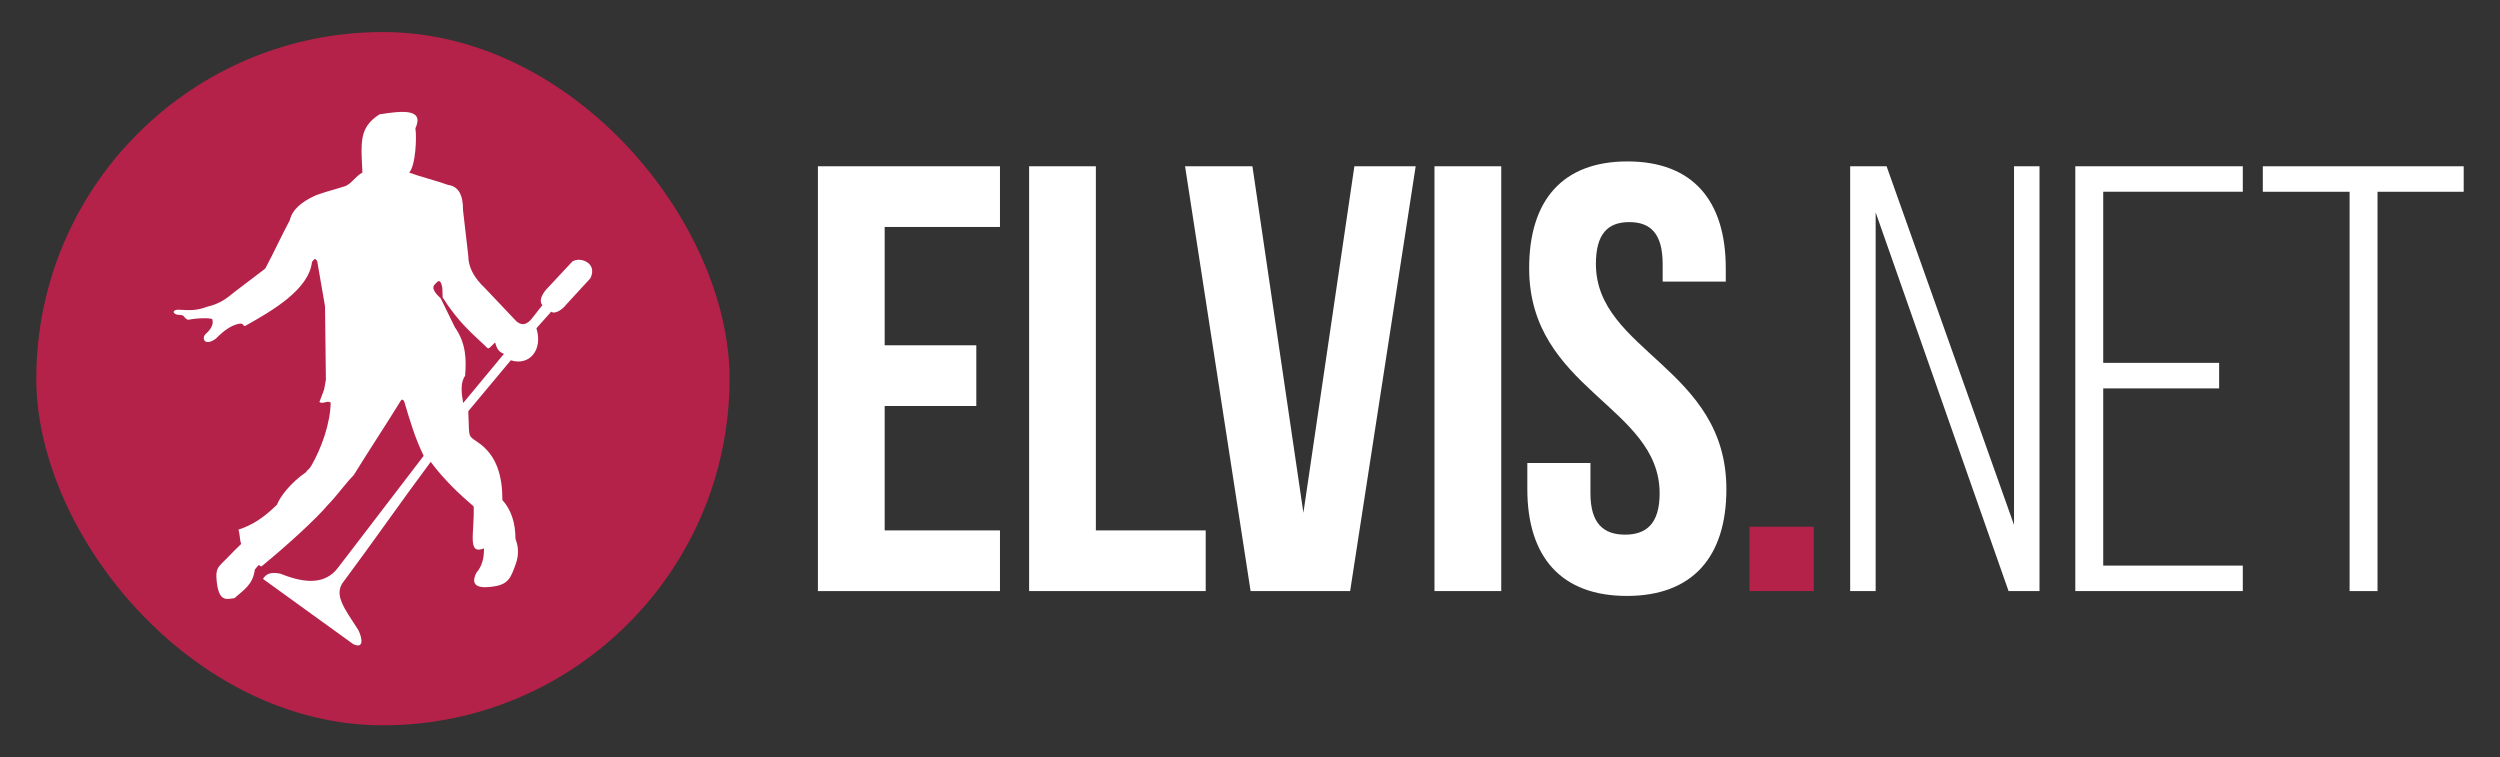 <?xml version="1.0" encoding="UTF-8"?>
<svg xmlns="http://www.w3.org/2000/svg" id="Ebene_1" width="1841.45" height="557.85" viewBox="0 0 1841.45 557.85">
  <rect x="0" y="0" width="1841.45" height="557.85" fill="#333333" stroke="none"/>
  <rect x="26.74" y="23.61" width="510.63" height="510.63" rx="255.31" ry="255.31" fill="#b52249"></rect>
  <path id="path4" d="M131.9,228.14c7.93.45,12.85.79,20.78-2.24,9.31-2.11,14.45-6.2,20.28-11.02,7.48-5.68,14.95-11.36,22.43-17.05,6.72-12.6,11.41-23.15,18.13-35.74,1.76-8.11,9.52-13.63,17.28-17.37,4.94-2.49,13.76-4.46,23.14-7.5,4.82-1.56,7.71-7.33,13.01-10.11-.75-16.22-1.92-26.56,3.8-34.84,1.99-2.88,4.81-5.5,8.76-8.04,16.88-2.69,33.2-4.4,26.46,10.32,1.1,6.42.17,27.64-4.6,32.61,9.65,3.43,19.1,5.64,28.75,9.07,7.55,1.04,11.02,7.26,10.94,18.66,1.29,11.15,2.57,22.31,3.86,33.46-.01,8.21,4.06,16.15,12.23,23.81,7.72,8.15,15.44,16.3,23.16,24.45,3.43,3.06,6.86,2.85,10.29-.64,2.36-2.57,6.56-8.53,8.92-11.1-2.38-2.88-.96-6.76,2.22-10.98l19.81-21.23c5.67-3.85,18.95,1.02,13.28,12.36l-17.91,19.48c-2,2.79-7.98,7.47-10.87,5.05-3.65,4.07-7.29,8.15-10.94,12.23,5.02,16.23-5.39,27.95-18.86,23.6-10.51,12.44-20.82,25.08-31.32,37.52.13,3.57.25,7.13.38,10.7.29,8.28.4,7.93,6.86,12.33,14.01,9.53,17.92,25.31,17.88,42.4,6.48,7.12,9.68,17.03,9.62,28.52,2.28,5.79,2.57,11.88.35,18.22-3.64,10.38-5.55,15.19-15.9,16.85-9.54,1.53-18.63.93-13.26-9.97,4.33-5.02,5.67-10.82,5.65-18.02-12.51,4.98-7.05-10.73-7.58-30.89-10.35-8.82-21.87-19.63-31.67-32.82-21.45,28.74-43.73,60.81-65.18,89.55-5.54,9.11,1.27,18.01,11.86,34.34,3.28,6.67,3.95,14.13-3.87,10.27-21.23-15.23-45.12-32.71-66.36-47.94,2.03-3.32,5.28-5.54,12.87-3.86,17.8,7.24,32.99,8.23,42.47-4.5,20.8-27.24,42.22-55.09,63.03-82.33-6.33-12.85-10.42-26.79-14.21-39.59-.67-2.16-2.1-2.03-2.52-1.21-11.37,18.44-23.35,36.48-34.72,54.93-6.86,7.08-11.89,14.56-18.75,21.64-9.27,11-30.61,30.4-49.08,45.54-.81.66-1.72-1.24-2.51-.59-.93.76-1.66,2.24-2.57,2.99-1.4,11.48-8.58,15.26-14.97,21.12-6.12.92-11.65,2.9-13.18-12.88-.92-9.55,1.21-9.93,7.7-16.62,3.39-3.49,6.75-7,10.36-10.38-1.29-3.86-.73-6.7-2.02-10.56,10.08-3.28,18.32-8.51,28.4-18.34,2.15-5.71,9.81-15.98,21.23-23.87,1.66-2.41,2.44-2.07,3.96-4.67,7.73-13.28,14.12-31.65,14.38-46.68-2.57-1.93-5.76,1.46-8.33-.47,4.63-12.05,2.97-6.81,4.8-16.38-.21-18.02-.43-36.03-.64-54.05-1.93-11.15-3.86-22.31-5.79-33.46-1.94-2.18-1.46-1.91-3.8.7-2.32,20.47-29.29,35.99-49.34,47.24-1.54.2-.77-2.29-4.28-1.68-5.69.99-11.36,4.99-17.22,11.01-8.2,5.89-10.63-.23-7.72-3.22,4.44-3.92,6.15-7.57,5.15-10.94.44-1.28-11.41-1.19-17.38.19-1.41.33-3.21-1.9-3.53-2.37-.91-1.33-3.12-1.16-4.72-1.28-4.59-1.12-3.29-4.03,1.14-3.71h0l-.02-.02ZM341.16,296.86c10.01-12.08,20.03-24.16,30.05-36.23-4.43-1.57-5.38-4.64-6.54-8.39-.75.72-1.6,1.56-2.45,2.41-2.99,2.96-2.46,2.34-5.46-.49-9.17-8.67-19.15-16.86-30.72-35.07-.32-3.7.48-8.25-1.84-11.67-1.15-1.34-3.01,1.18-3.85,1.97-3.62,3.38,2.52,8.63,4.26,10.32,3.48,7.1,6.95,14.19,10.42,21.29,8.34,11.94,8.53,23.88,7.56,35.82-3.55,4.98-2.8,12.35-1.43,20.06h0v-.02Z" fill="#fff" fill-rule="evenodd"></path>
  <path d="M651.63,254.34h67.5v44.7h-67.5v91.64h84.93v44.7h-134.1V122.47h134.1v44.7h-84.93v87.17h0Z" fill="#fff"></path>
  <path d="M758.02,122.47h49.17v268.2h80.91v44.7h-130.08V122.47Z" fill="#fff"></path>
  <path d="M960.06,377.71l37.55-255.24h45.15l-48.28,312.9h-73.31l-48.28-312.9h49.62l37.55,255.24h0Z" fill="#fff"></path>
  <path d="M1056.61,122.47h49.17v312.9h-49.17V122.47Z" fill="#fff"></path>
  <path d="M1198.75,118.9c47.83,0,72.42,28.61,72.42,78.67v9.83h-46.49v-12.96c0-22.35-8.94-30.84-24.59-30.84s-24.58,8.49-24.58,30.84c0,64.37,96.11,76.44,96.11,165.84,0,50.06-25.03,78.67-73.31,78.67s-73.31-28.61-73.31-78.67v-19.22h46.49v22.35c0,22.35,9.83,30.4,25.48,30.4s25.48-8.05,25.48-30.4c0-64.37-96.11-76.44-96.11-165.84,0-50.06,24.58-78.67,72.42-78.67h-.01Z" fill="#fff"></path>
  <path d="M1335.98,387.99v47.38h-47.38v-47.38h47.38Z" fill="#b52249"></path>
  <path d="M1381.57,435.38h-18.77V122.47h26.82l93.87,264.18V122.47h18.77v312.9h-22.8l-97.89-278.93v278.93h0Z" fill="#fff"></path>
  <path d="M1634.57,267.3v18.77h-85.38v130.53h102.81v18.77h-123.37V122.47h123.37v18.77h-102.81v126.06h85.38Z" fill="#fff"></path>
  <path d="M1730.67,435.38V141.25h-63.92v-18.77h147.96v18.77h-63.47v294.13h-20.57Z" fill="#fff"></path>
</svg>
